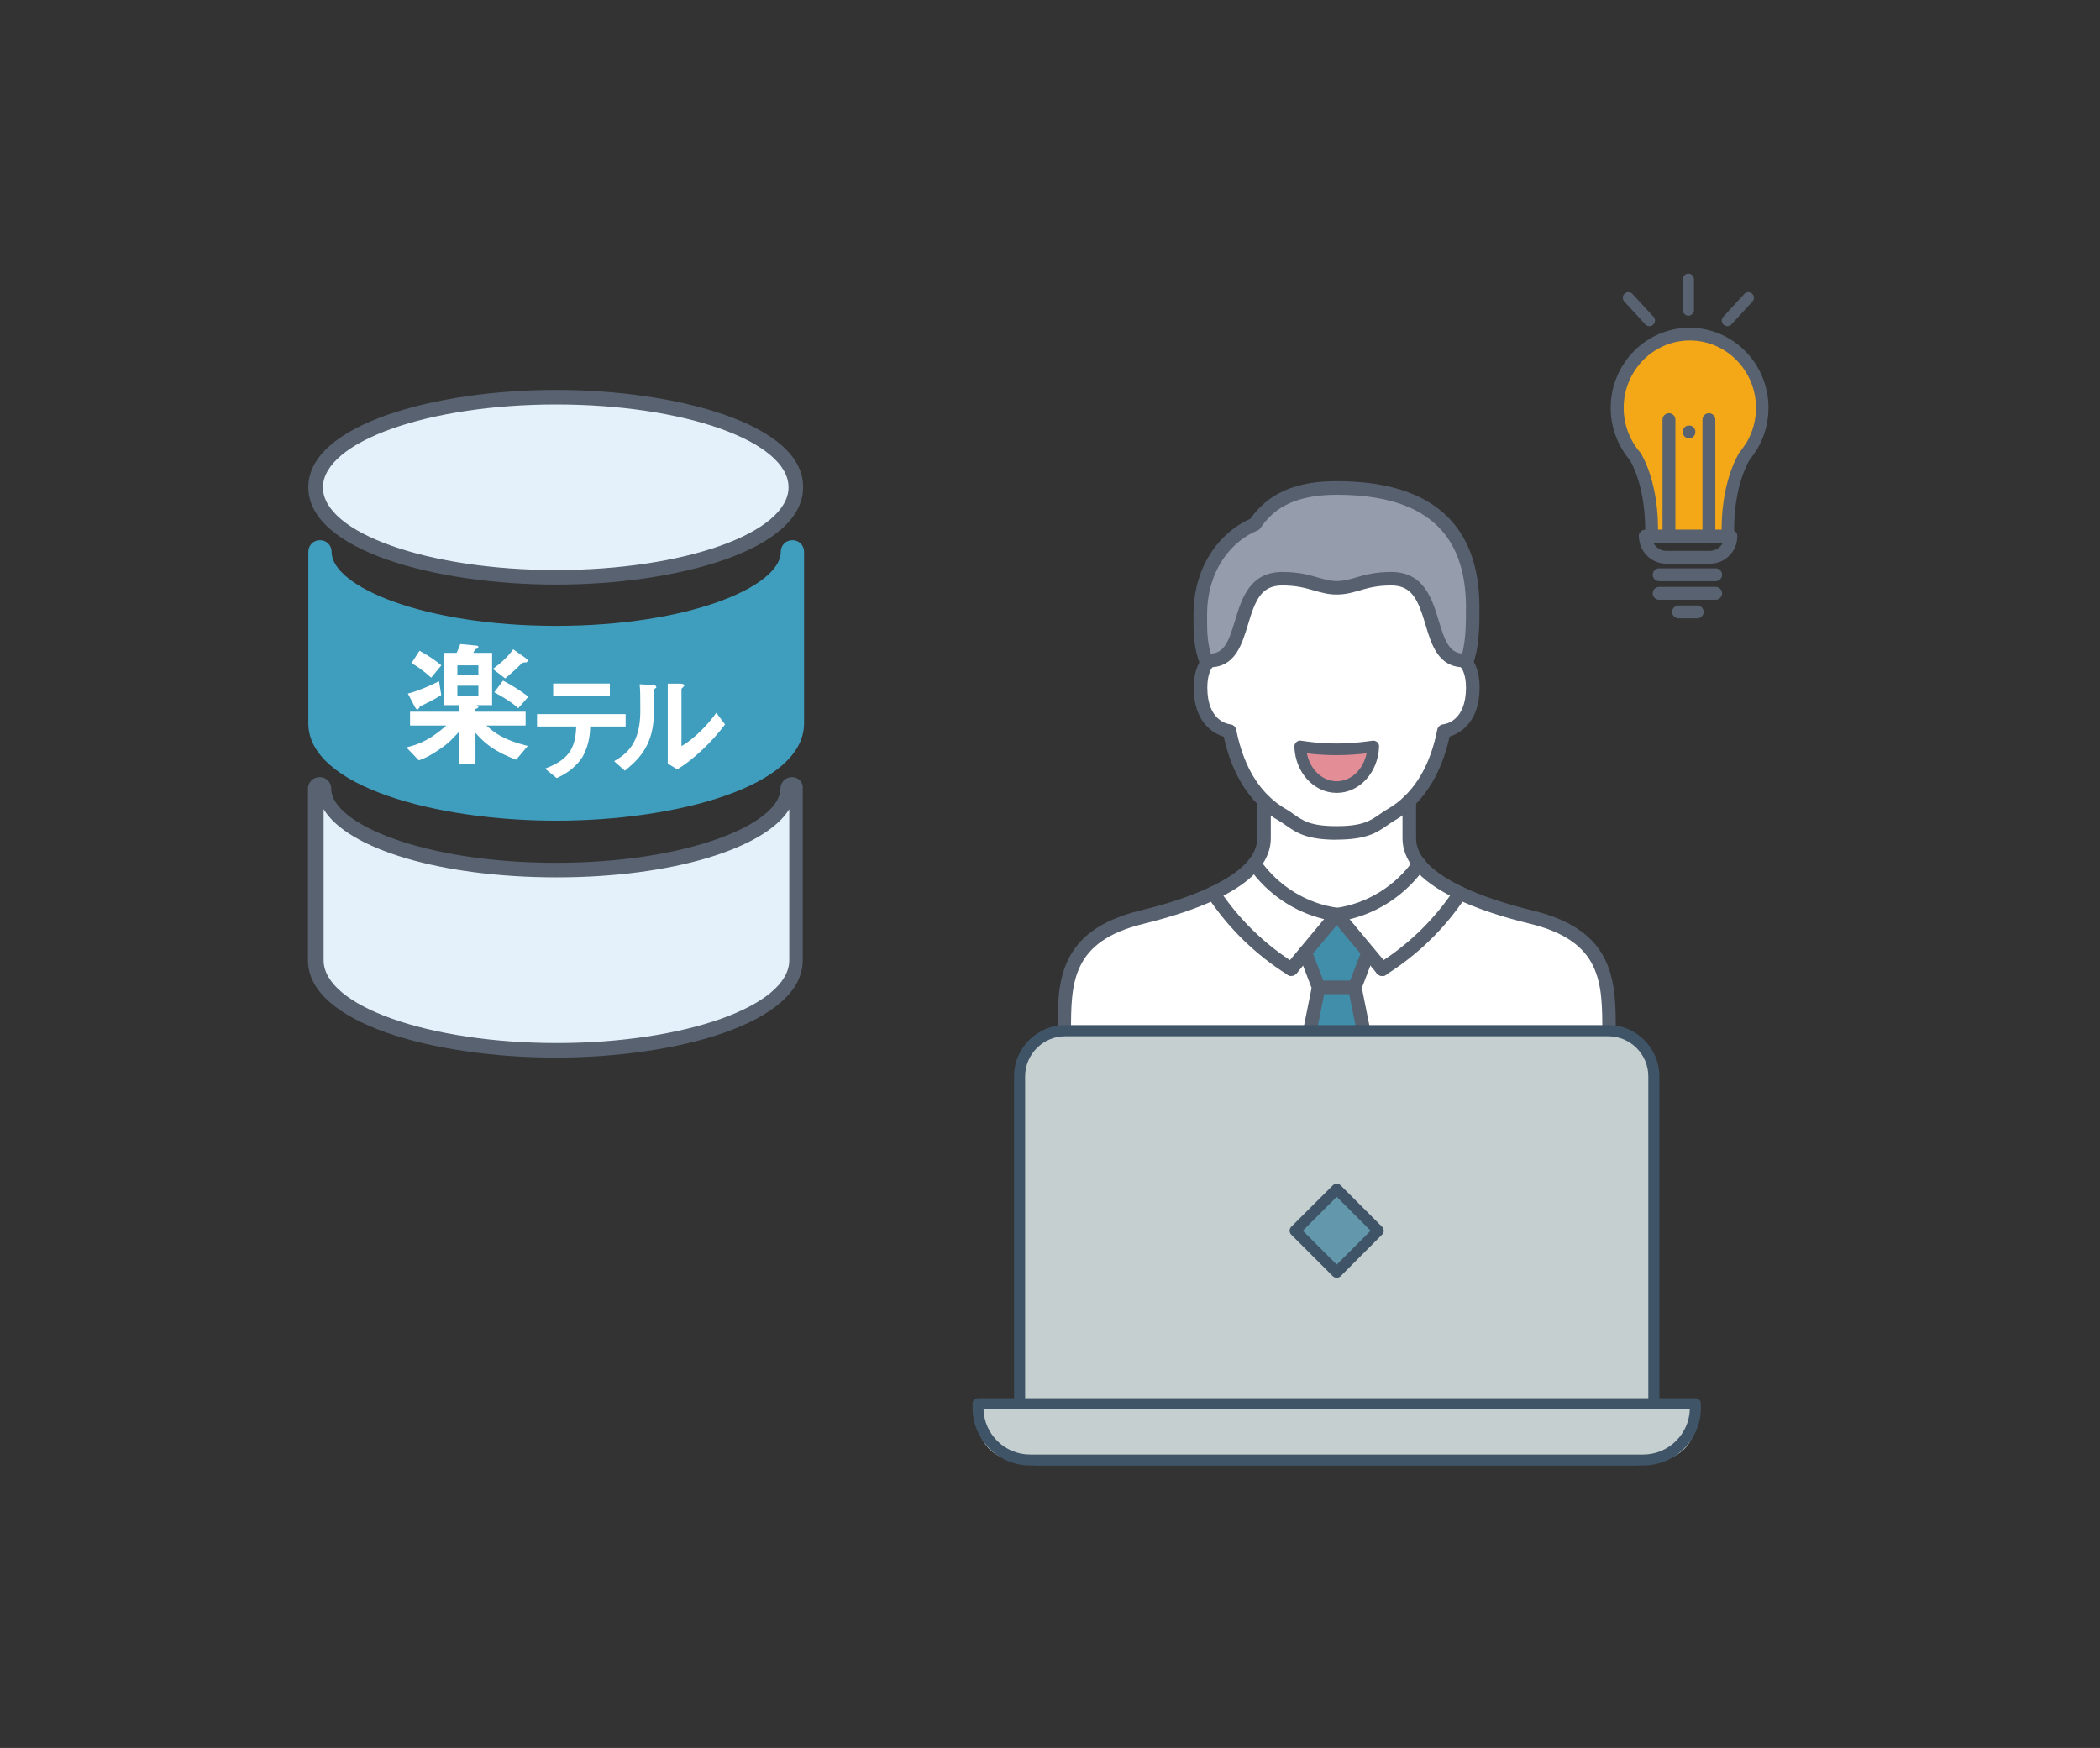 <?xml version="1.0" encoding="UTF-8"?>
<svg id="_レイヤー_2" data-name="レイヤー 2" xmlns="http://www.w3.org/2000/svg" viewBox="0 0 173 144">
  <rect x="0" y="0" width="173" height="144" fill="#333333" stroke="none"/>
  <defs>
    <style>
      .cls-1 {
        fill: #57606e;
      }

      .cls-1, .cls-2, .cls-3, .cls-4, .cls-5, .cls-6, .cls-7, .cls-8, .cls-9, .cls-10, .cls-11, .cls-12, .cls-13 {
        stroke-width: 0px;
      }

      .cls-2 {
        fill: #c5cfcf;
      }

      .cls-3 {
        fill: #408eaa;
      }

      .cls-4 {
        fill: #e38e97;
      }

      .cls-5 {
        fill: #959cac;
      }

      .cls-6 {
        fill: #6398ac;
      }

      .cls-7 {
        fill: none;
      }

      .cls-8 {
        fill: #e4f0fa;
      }

      .cls-9 {
        fill: #3f5467;
      }

      .cls-10 {
        fill: #3f9dbd;
      }

      .cls-11 {
        fill: #586270;
      }

      .cls-12 {
        fill: #f4a817;
      }

      .cls-13 {
        fill: #fff;
      }
    </style>
  </defs>
  <g id="_レイヤー_1-2" data-name="レイヤー 1">
    <g id="_イヤー_1" data-name=" イヤー 1">
      <g>
        <g>
          <g>
            <g>
              <g>
                <path class="cls-13" d="M116.9,71.16c.76.95,1.99,1.75,3.38,2.41-1.67,2.53-3.86,4.67-6.42,6.27l-1.14-1.38-2.6-3.11c2.74-.38,5.2-1.92,6.78-4.19Z"/>
                <path class="cls-13" d="M113.86,79.84c2.57-1.6,4.76-3.74,6.42-6.27,1.91.91,4.12,1.55,5.85,1.97,6.45,1.56,6.42,5.44,6.42,9.54h-20.2l-.75-3.74,1.1-2.87,1.14,1.38h.02Z"/>
                <polygon class="cls-3" points="112.71 78.46 111.62 81.34 108.62 81.34 107.52 78.46 110.12 75.35 112.71 78.46"/>
                <polygon class="cls-3" points="111.62 81.34 112.36 85.08 107.88 85.08 108.62 81.34 111.62 81.34"/>
                <path class="cls-13" d="M104.14,69.06v-3.07c.44.43.93.82,1.5,1.14,1.17.68,1.59,1.5,4.49,1.5s3.31-.82,4.49-1.5c.56-.32,1.05-.7,1.5-1.14v3.07c0,.77.3,1.47.8,2.1-1.59,2.27-4.05,3.81-6.78,4.19-2.74-.38-5.2-1.92-6.78-4.19.5-.64.8-1.33.8-2.1h-.02Z"/>
                <path class="cls-13" d="M107.52,78.46l-1.14,1.38c-2.57-1.6-4.76-3.74-6.42-6.27,1.39-.66,2.62-1.46,3.38-2.41,1.59,2.27,4.05,3.81,6.78,4.19l-2.6,3.11Z"/>
                <path class="cls-5" d="M99.44,54.63c-.54-1.43-.54-2.4-.54-3.96,0-4.36,2.62-6.73,4.49-7.48,1.17-1.73,2.99-2.99,6.73-2.99,7.02,0,11.22,2.86,11.22,9.87,0,1.44,0,3.13-.54,4.56-.12-.16-.21-.22-.21-.22-3.55,0-1.65-6.73-5.98-6.73-2.24,0-3.08.75-4.49.75s-2.24-.75-4.49-.75c-4.33,0-2.43,6.73-5.98,6.73,0,0-.09.06-.21.22Z"/>
                <path class="cls-13" d="M87.68,85.08c0-4.1-.02-7.98,6.42-9.54,1.73-.42,3.94-1.06,5.85-1.97,1.67,2.53,3.86,4.67,6.42,6.27l1.14-1.38,1.1,2.87-.75,3.74h-20.2.02Z"/>
                <path class="cls-13" d="M99.65,54.41c3.55,0,1.65-6.73,5.98-6.73,2.24,0,3.08.75,4.49.75s2.24-.75,4.49-.75c4.33,0,2.43,6.73,5.98,6.73,0,0,.09.06.21.22.22.28.54.9.54,2.03,0,3.37-2.39,3.57-2.39,3.57-.43,2.14-1.29,4.24-2.85,5.76-.44.43-.93.82-1.5,1.14-1.17.68-1.59,1.5-4.49,1.5s-3.31-.82-4.49-1.5c-.56-.32-1.05-.7-1.5-1.14-1.56-1.52-2.42-3.62-2.85-5.76,0,0-2.39-.21-2.39-3.57,0-1.13.32-1.74.54-2.03.12-.16.21-.22.21-.22,0,0,.02,0,.02,0Z"/>
              </g>
              <g>
                <path class="cls-1" d="M110.12,69.18c-2.48,0-3.33-.59-4.15-1.16-.2-.14-.4-.28-.62-.41-.58-.33-1.12-.74-1.61-1.22-1.41-1.37-2.4-3.29-2.93-5.7-.81-.25-2.47-1.12-2.47-4.04,0-1.25.36-1.98.65-2.37.16-.21.29-.31.34-.34l.62.93h.02s-.04.02-.09.09c-.16.21-.42.7-.42,1.69,0,2.73,1.69,3,1.88,3.02.25.02.45.2.5.45.47,2.35,1.37,4.19,2.69,5.47.43.42.88.76,1.38,1.05.27.15.49.31.7.46.74.52,1.38.96,3.51.96s2.77-.45,3.51-.96c.21-.15.44-.3.7-.46.51-.29.96-.63,1.38-1.05,1.32-1.28,2.23-3.12,2.69-5.47.05-.24.25-.43.5-.45.19-.02,1.87-.28,1.87-3.02,0-.99-.27-1.48-.42-1.69-.06-.07-.09-.1-.09-.1h.02l.62-.93c.05.03.19.13.34.34.3.39.65,1.12.65,2.37,0,2.92-1.67,3.79-2.47,4.04-.53,2.41-1.52,4.32-2.93,5.7-.48.48-1.03.89-1.61,1.22-.22.13-.41.26-.62.41-.82.57-1.67,1.16-4.15,1.16h.01Z"/>
                <path class="cls-1" d="M120.59,54.97c-2.11,0-2.67-1.87-3.16-3.52-.6-2-1.09-3.22-2.82-3.22-1.17,0-1.92.21-2.63.42-.59.17-1.16.33-1.86.33s-1.26-.16-1.86-.33c-.72-.21-1.46-.42-2.63-.42-1.73,0-2.22,1.21-2.82,3.22-.5,1.65-1.06,3.52-3.16,3.52-.31,0-.56-.25-.56-.56s.25-.56.56-.56c1.21,0,1.58-1.03,2.09-2.72.54-1.79,1.21-4.01,3.9-4.01,1.33,0,2.19.24,2.94.46.54.15,1,.29,1.55.29s1.01-.13,1.55-.29c.75-.22,1.61-.46,2.94-.46,2.69,0,3.36,2.23,3.9,4.01.51,1.68.88,2.72,2.09,2.72.31,0,.56.25.56.56s-.25.56-.56.56h-.02Z"/>
                <path class="cls-1" d="M132.56,85.64c-.31,0-.56-.25-.56-.56v-.04c0-4.03,0-7.5-6-8.95-2.35-.57-4.36-1.25-5.96-2.01-1.62-.77-2.83-1.63-3.58-2.56-.61-.78-.92-1.6-.92-2.45v-3.07c0-.31.25-.56.56-.56s.56.25.56.56v3.07c0,.6.22,1.17.68,1.76.64.79,1.71,1.55,3.18,2.25,1.53.73,3.47,1.38,5.74,1.93,6.85,1.65,6.85,5.92,6.85,10.04v.04c0,.31-.25.56-.56.56h0Z"/>
                <path class="cls-1" d="M87.68,85.64c-.31,0-.56-.25-.56-.56v-.04c0-4.12,0-8.38,6.85-10.04,2.28-.55,4.21-1.2,5.74-1.93,1.47-.7,2.54-1.45,3.18-2.25.45-.58.68-1.15.68-1.75v-3.07c0-.31.25-.56.56-.56s.56.25.56.56v3.07c0,.85-.31,1.67-.92,2.45-.75.94-1.96,1.8-3.58,2.57-1.6.76-3.61,1.43-5.96,2.01-6,1.45-6,4.92-6,8.95v.04c0,.31-.25.56-.56.56h.01Z"/>
                <path class="cls-1" d="M120.8,55.19c-.07,0-.13,0-.2-.04-.29-.11-.44-.43-.33-.72.5-1.33.5-2.94.5-4.37,0-6.26-3.49-9.3-10.66-9.3-3.91,0-5.4,1.47-6.27,2.74-.06.09-.15.17-.26.21-1.91.76-4.14,3.04-4.14,6.96,0,1.51,0,2.43.5,3.76.11.29-.04.61-.33.72s-.61-.04-.72-.33c-.57-1.52-.57-2.57-.57-4.15,0-4.37,2.49-6.98,4.68-7.93,1.49-2.11,3.75-3.1,7.1-3.1,7.82,0,11.78,3.51,11.78,10.43,0,1.44,0,3.24-.57,4.76-.08.22-.3.36-.53.36,0,0,.02,0,.02,0Z"/>
                <path class="cls-1" d="M113.86,80.4c-.16,0-.32-.07-.43-.2l-1.14-1.38-2.59-3.11c-.13-.16-.17-.37-.09-.56.07-.19.24-.33.45-.35,2.56-.36,4.89-1.8,6.4-3.95.18-.25.53-.32.78-.14s.32.53.14.78c-1.5,2.14-3.72,3.65-6.2,4.24l3.13,3.76c.2.24.17.59-.07.79-.1.09-.23.13-.36.13h-.02Z"/>
                <path class="cls-1" d="M106.38,80.4c-.13,0-.25-.04-.36-.13-.24-.2-.27-.55-.07-.79l3.13-3.76c-2.48-.59-4.71-2.1-6.2-4.24-.18-.25-.12-.6.14-.78.25-.18.6-.12.78.14,1.51,2.16,3.84,3.6,6.4,3.95.2.03.37.16.45.35.07.19.04.41-.09.56l-2.6,3.11-1.14,1.38c-.11.13-.27.2-.43.2h-.01Z"/>
                <path class="cls-1" d="M113.86,80.4c-.19,0-.37-.09-.48-.26-.16-.26-.08-.61.18-.77,2.48-1.55,4.64-3.66,6.25-6.1.17-.26.52-.33.78-.16s.33.52.16.78c-1.7,2.58-3.98,4.8-6.6,6.43-.09.06-.2.09-.3.09h.01Z"/>
                <path class="cls-1" d="M106.38,80.4c-.1,0-.2-.03-.3-.09-2.62-1.63-4.9-3.86-6.6-6.43-.17-.26-.1-.61.16-.78s.61-.1.78.16c1.61,2.44,3.77,4.55,6.25,6.1.26.16.34.51.18.77-.11.17-.29.26-.48.26h.01Z"/>
                <path class="cls-1" d="M112.36,85.64c-.26,0-.5-.18-.55-.45l-.75-3.74c-.02-.1-.01-.21.03-.31l1.1-2.87c.11-.29.44-.43.72-.32.29.11.43.44.32.72l-1.04,2.72.72,3.58c.06.3-.14.6-.44.66-.04,0-.07.01-.11.01h0Z"/>
                <path class="cls-1" d="M107.88,85.64s-.07,0-.11-.01c-.3-.06-.5-.36-.44-.66l.72-3.58-1.04-2.72c-.11-.29.03-.61.32-.72s.61.03.72.32l1.1,2.87c.04.1.05.21.03.31l-.75,3.74c-.05.27-.29.45-.55.45h0Z"/>
                <path class="cls-1" d="M111.62,81.9h-2.99c-.31,0-.56-.25-.56-.56s.25-.56.56-.56h2.99c.31,0,.56.25.56.56s-.25.56-.56.56Z"/>
              </g>
            </g>
            <g>
              <path class="cls-4" d="M107.11,61.49c.07,1.86,1.39,3.35,3.01,3.35s2.94-1.49,3.01-3.35c0,0-1.38.24-3.04.24s-2.98-.24-2.98-.24Z"/>
              <path class="cls-1" d="M110.12,65.32c-1.88,0-3.41-1.67-3.49-3.81,0-.15.06-.29.17-.38.11-.1.26-.14.4-.11.01,0,1.3.23,2.89.23s2.95-.23,2.96-.23c.14-.02.29.02.4.11.11.1.17.24.16.38-.08,2.14-1.62,3.81-3.49,3.81ZM107.66,62.06c.27,1.33,1.27,2.3,2.46,2.3s2.19-.97,2.46-2.3c-.57.07-1.48.15-2.49.15s-1.87-.08-2.43-.15Z"/>
            </g>
          </g>
          <g>
            <g>
              <path class="cls-2" d="M88,84.91h44.25c2.21,0,4,1.79,4,4v29.3c0,1.14-.93,2.07-2.07,2.07h-48.12c-1.14,0-2.07-.93-2.07-2.07v-29.3c0-2.21,1.79-4,4-4h.01Z"/>
              <path class="cls-9" d="M134.67,120.73h-49.1c-1.12,0-2.03-.91-2.03-2.03v-30.03c0-2.33,1.89-4.22,4.22-4.22h44.72c2.33,0,4.22,1.89,4.22,4.22v30.03c0,1.12-.91,2.03-2.03,2.03h0ZM84.44,119.83h51.35v-31.15c0-1.83-1.48-3.31-3.31-3.31h-44.72c-1.83,0-3.31,1.48-3.31,3.31v31.15h-.01Z"/>
            </g>
            <g>
              <path class="cls-2" d="M82.1,115.64h56.04c.84,0,1.53.68,1.53,1.53h0c0,1.72-1.39,3.11-3.11,3.11h-52.87c-1.72,0-3.11-1.39-3.11-3.11h0c0-.84.68-1.53,1.53-1.53h-.01Z"/>
              <path class="cls-9" d="M135.37,120.73h-50.51c-2.62,0-4.74-2.13-4.74-4.74v-.35c0-.25.2-.45.45-.45h59.1c.25,0,.45.2.45.45v.35c0,2.62-2.13,4.74-4.74,4.74h0ZM81.02,116.09c.06,2.07,1.76,3.74,3.84,3.74h50.51c2.08,0,3.78-1.67,3.84-3.74,0,0-58.19,0-58.19,0Z"/>
            </g>
            <g>
              <rect class="cls-6" x="107.7" y="98.97" width="4.84" height="4.84" transform="translate(-39.44 107.56) rotate(-45)"/>
              <path class="cls-9" d="M110.12,105.27c-.12,0-.23-.05-.32-.13l-3.43-3.43c-.08-.09-.13-.2-.13-.32s.05-.23.13-.32l3.43-3.42c.18-.18.46-.18.64,0l3.42,3.42c.18.18.18.46,0,.64l-3.42,3.43c-.09.08-.2.13-.32.13ZM107.33,101.39l2.79,2.79,2.79-2.79-2.79-2.79-2.79,2.79Z"/>
            </g>
          </g>
        </g>
        <g>
          <path class="cls-12" d="M137.49,27.87s-4.28,1.45-4.28,5.2c0,4.5,1.69,3.85,2.13,6.01.44,2.16.73,5.03.73,5.03h6.28s-.46-3.5.8-5.67c1.26-2.16,3.11-5.63.42-9.13-2.28-2.97-6.09-1.45-6.09-1.45h0Z"/>
          <g>
            <path class="cls-11" d="M142.36,44.12c-.29,0-.53-.24-.53-.53,0-2.41.52-4.69,1.43-6.26.02-.04.04-.07.07-.1.17-.2.47-.65.57-.8.49-.84.76-1.82.76-2.83,0-3.06-2.44-5.55-5.45-5.55s-5.45,2.49-5.45,5.55c0,1.35.48,2.65,1.35,3.66.03.03.05.06.07.09h0c.9,1.57,1.41,3.84,1.41,6.24,0,.29-.24.53-.53.53s-.53-.24-.53-.53c0-2.19-.46-4.26-1.25-5.67-1.02-1.2-1.59-2.73-1.59-4.32,0-3.64,2.92-6.6,6.5-6.6s6.5,2.96,6.5,6.6c0,1.19-.32,2.36-.92,3.38-.05.08-.39.6-.63.89-.81,1.42-1.28,3.5-1.28,5.72,0,.29-.24.53-.53.53h.03,0Z"/>
            <path class="cls-11" d="M142.58,44.7h-7.04c-.29,0-.53-.24-.53-.53s.24-.53.53-.53h7.04c.29,0,.53.24.53.53s-.24.53-.53.53Z"/>
            <path class="cls-11" d="M137.49,44.7c-.29,0-.53-.24-.53-.53v-9.6c0-.29.24-.53.53-.53s.53.24.53.53v9.6c0,.29-.24.53-.53.53Z"/>
            <path class="cls-11" d="M140.78,44.7c-.29,0-.53-.24-.53-.53v-9.6c0-.29.24-.53.53-.53s.53.24.53.53v9.6c0,.29-.24.53-.53.53Z"/>
            <path class="cls-11" d="M139.14,36.1h-.1s-.07-.02-.1-.03-.06-.03-.09-.05-.06-.04-.08-.07c-.02-.02-.05-.05-.06-.08-.02-.03-.04-.06-.05-.09,0-.03-.02-.06-.03-.1v-.2s.02-.07.03-.1.03-.06.05-.09.04-.06.06-.08.05-.05.08-.07.06-.04.09-.05.07-.02.1-.03h.21s.07.02.1.03.06.03.09.05.06.04.08.07c.02.02.05.05.06.08.02.03.04.06.05.09,0,.03.02.06.03.1v.2s-.02.07-.03.1c0,.04-.03.06-.05.09s-.04.06-.06.08-.05.05-.08.07-.06.04-.09.05-.07.02-.1.03h-.11Z"/>
            <path class="cls-11" d="M140.85,46.44h-3.57c-1.25,0-2.26-1.01-2.26-2.26,0-.29.24-.53.53-.53h7.04c.29,0,.53.24.53.53,0,1.25-1.01,2.26-2.26,2.26h0ZM136.19,44.7c.2.4.61.68,1.09.68h3.57c.48,0,.89-.28,1.09-.68h-5.75Z"/>
            <path class="cls-11" d="M141.34,47.88h-4.66c-.29,0-.53-.24-.53-.53s.24-.53.53-.53h4.66c.29,0,.53.24.53.53s-.24.53-.53.53Z"/>
            <path class="cls-11" d="M141.34,49.41h-4.66c-.29,0-.53-.24-.53-.53s.24-.53.53-.53h4.66c.29,0,.53.24.53.53s-.24.53-.53.53Z"/>
            <path class="cls-11" d="M139.82,50.94h-1.54c-.29,0-.53-.24-.53-.53s.24-.53.53-.53h1.54c.29,0,.53.24.53.53s-.24.53-.53.53Z"/>
          </g>
          <path class="cls-11" d="M139.09,26.01c-.25,0-.46-.21-.46-.46v-2.55c0-.25.21-.46.46-.46s.46.21.46.46v2.55c0,.25-.21.46-.46.46Z"/>
          <path class="cls-11" d="M135.88,26.87c-.12,0-.25-.05-.34-.15l-1.73-1.88c-.17-.19-.16-.48.03-.65s.48-.16.65.03l1.73,1.88c.17.19.16.48-.03.65-.09.08-.2.12-.31.12Z"/>
          <path class="cls-11" d="M142.3,26.87c-.11,0-.22-.04-.31-.12-.19-.17-.2-.46-.03-.65l1.73-1.88c.17-.19.46-.2.65-.03.19.17.2.46.03.65l-1.73,1.88c-.09.1-.21.15-.34.15Z"/>
        </g>
        <rect class="cls-7" width="173" height="144"/>
        <g>
          <path class="cls-10" d="M45.81,67.61c-9.88,0-20.41-2.82-20.41-8.02v-14.13c0-.54.42-.96.96-.96s.96.42.96.96c0,2.87,7.6,6.1,18.5,6.1s18.5-3.23,18.5-6.1c0-.54.42-.96.96-.96s.96.42.96.96v14.13c0,5.21-10.53,8.02-20.41,8.02Z"/>
          <g>
            <path class="cls-8" d="M45.81,47.57c-9.69,0-19.81-2.75-19.81-7.42s10.06-7.42,19.81-7.42,19.75,2.75,19.75,7.42c.06,4.67-9.99,7.42-19.75,7.42Z"/>
            <path class="cls-11" d="M45.81,33.32c10.59,0,19.15,3.05,19.15,6.82s-8.62,6.82-19.15,6.82-19.21-3.05-19.21-6.82c.06-3.77,8.68-6.82,19.21-6.82M45.81,32.12c-9.88,0-20.41,2.82-20.41,8.02s10.47,8.02,20.41,8.02,20.35-2.82,20.35-8.02c.06-5.21-10.47-8.02-20.35-8.02h0Z"/>
          </g>
          <g>
            <path class="cls-8" d="M45.81,86.52c-9.69,0-19.81-2.75-19.81-7.42v-14.13c0-.18.18-.36.36-.36s.36.18.36.36c0,3.65,8.74,6.71,19.09,6.71s19.09-3.05,19.09-6.71c0-.18.18-.36.36-.36s.36.18.36.36v14.13c0,4.6-10.06,7.42-19.81,7.42h-.02Z"/>
            <path class="cls-11" d="M26.66,66.66c1.98,3.29,9.69,5.62,19.21,5.62s17.18-2.39,19.15-5.62v12.45c0,3.77-8.62,6.82-19.15,6.82s-19.21-3.05-19.21-6.82v-12.45M65.25,64.02c-.54,0-.96.42-.96.96,0,2.87-7.6,6.1-18.5,6.1s-18.5-3.23-18.5-6.1c0-.54-.42-.96-.96-.96s-.96.42-.96.96v14.13c0,5.21,10.47,8.02,20.41,8.02s20.35-2.82,20.35-8.02v-14.13c.06-.54-.36-.96-.89-.96h0Z"/>
          </g>
          <path class="cls-13" d="M42.52,62.59c-1.5-.6-2.34-1.07-3.35-2.21v2.57h-1.37v-2.64c-.42.42-.78.89-1.62,1.44-.78.54-1.2.72-1.68.89l-1.02-1.07c.96-.24,1.86-.54,3.29-1.8h-2.99v-1.14h4.07v-.54h-1.25v-4.31h1.02c.12-.24.18-.42.3-.72l1.25.12c.06,0,.24,0,.24.12,0,.06-.06.06-.06.12l-.18.06c-.06,0-.12.24-.18.3h1.55v4.31h-1.37c.12,0,.24.06.24.12,0,.12-.12.18-.24.18v.24h4.13v1.14h-3.23c.66.6,1.44,1.2,3.41,1.68l-.96,1.14h0ZM34.8,58.1c-.18.06-.24.12-.24.18-.08.12-.14.18-.18.18-.06,0-.12-.12-.18-.18l-.6-1.14c.89-.24,1.73-.6,2.57-1.02l.18,1.14c-.66.42-1.07.6-1.55.84M35.52,55.83c-.72-.66-1.2-.96-1.62-1.2l.66-1.02c.78.42,1.37.84,1.8,1.2,0,0-.84,1.02-.84,1.02ZM39.41,54.81h-1.73v.78h1.73v-.78ZM39.41,56.49h-1.73v.84h1.73v-.84ZM43.24,54.57c-.18,0-.24.06-.3.12-.6.6-.78.72-1.32,1.2l-1.02-.78c.66-.48,1.2-.96,1.68-1.62l1.02.72c.06.06.18.12.18.24-.06.12-.12.12-.24.12M42.7,58.35c-.66-.6-1.44-1.02-1.98-1.32l.72-.96c.72.36,1.44.84,2.09,1.32l-.84.96ZM48.62,59.79c0,.54-.06,1.5-.6,2.51-.66,1.07-1.62,1.55-2.16,1.8l-.96-.78c1.91-.72,2.51-1.62,2.57-3.47h-3.23v-1.02h7.3v1.02h-2.93v-.06h0ZM45.57,56.31h4.67v1.02h-4.67v-1.02ZM53.94,56.73s-.06.08-.06.12c0,2.03,0,2.21-.06,2.69-.24,2.27-1.55,3.29-2.34,3.95l-.89-.78c1.02-.6,2.16-1.44,2.16-4.13,0-1.02,0-1.86-.06-2.21l1.07.06c.18,0,.3.06.3.18.06,0,0,.06-.12.12M55.79,63.38l-.78-.48v-6.58h1.07c.12,0,.3.06.3.12s0,.06-.12.18l-.12.12v4.73c.96-.54,2.16-1.73,2.87-2.75l.72.96c-1.07,1.44-2.64,2.93-3.95,3.71"/>
        </g>
      </g>
    </g>
  </g>
</svg>